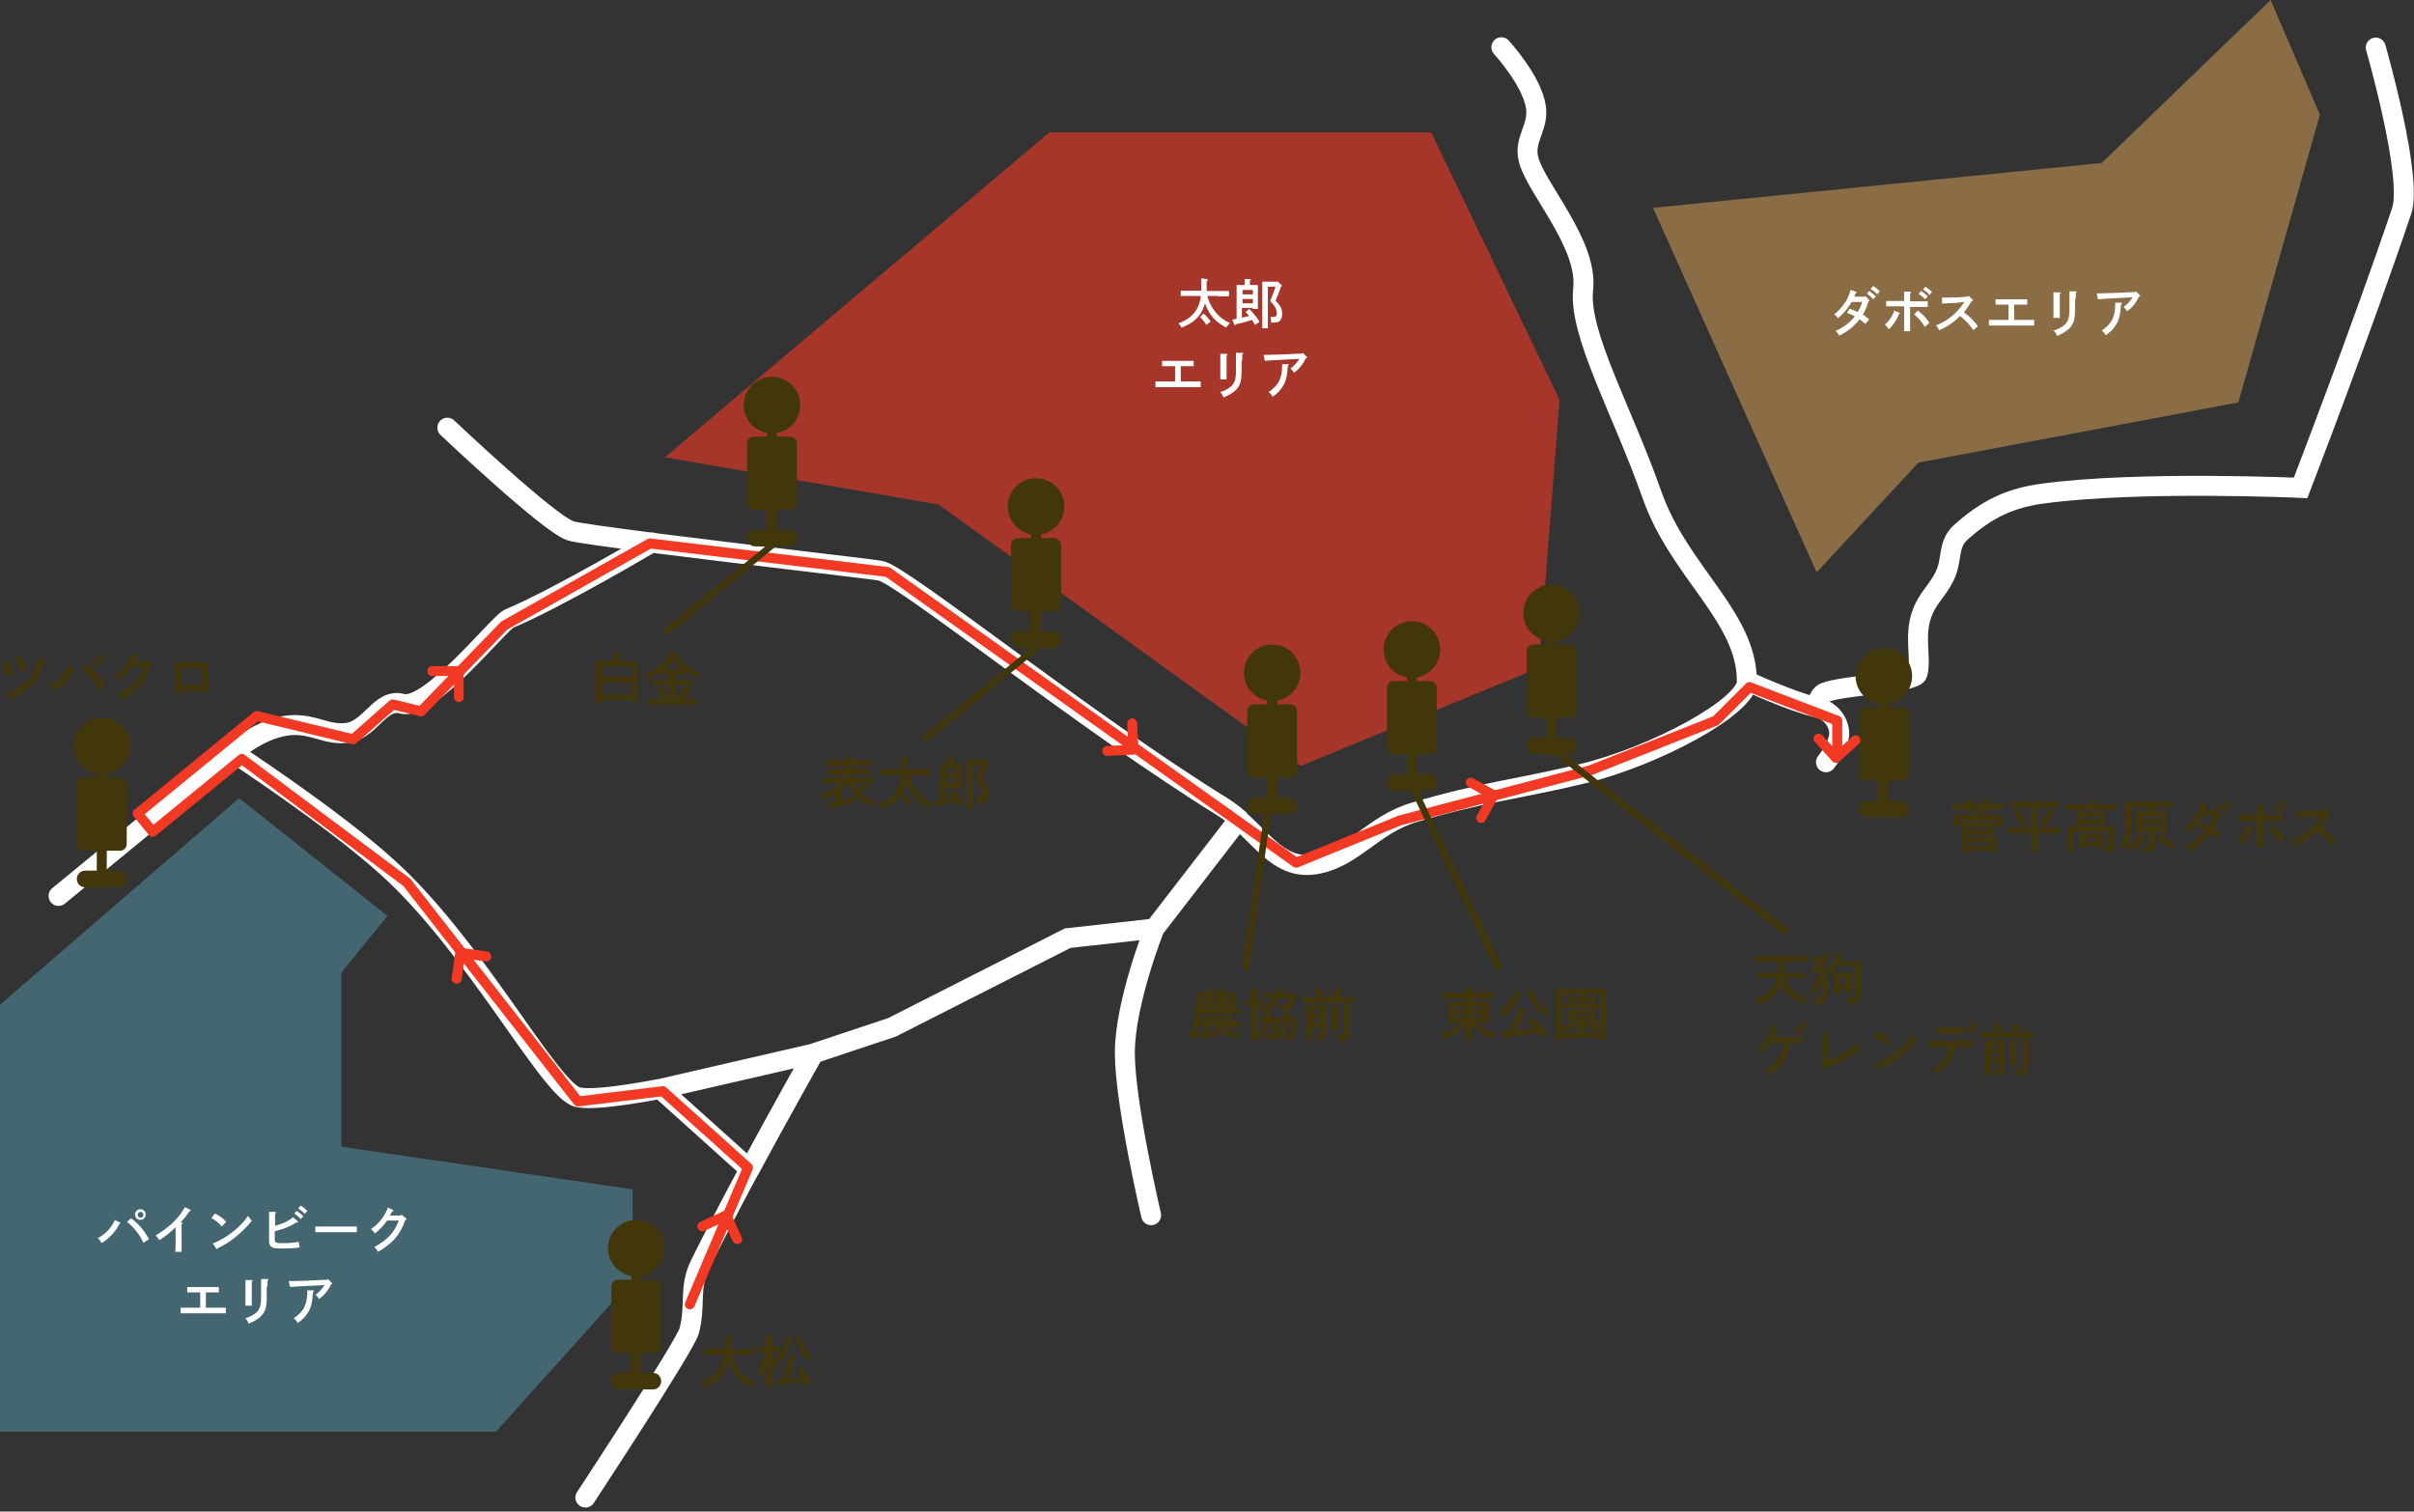 <?xml version="1.0" encoding="UTF-8"?>
<svg id="_レイヤー_1" data-name="レイヤー_1" xmlns="http://www.w3.org/2000/svg" version="1.1" viewBox="0 0 725.8 454.5">
  <rect x="0" y="0" width="725.8" height="454.5" fill="#333333" stroke="none"/>
  <!-- Generator: Adobe Illustrator 29.1.0, SVG Export Plug-In . SVG Version: 2.1.0 Build 142)  -->
  <defs>
    <style>
      .st0 {
        stroke: #f13924;
        stroke-linejoin: round;
        stroke-width: 3px;
      }

      .st0, .st1, .st2 {
        fill: none;
        stroke-linecap: round;
      }

      .st3, .st4, .st5 {
        isolation: isolate;
        opacity: .6;
      }

      .st3, .st6 {
        fill: #f13924;
      }

      .st7 {
        fill: #fff;
      }

      .st8 {
        fill: #42360b;
      }

      .st1 {
        stroke: #fff;
        stroke-width: 6px;
      }

      .st4 {
        fill: #50899a;
      }

      .st2 {
        stroke: #42360b;
        stroke-width: 2px;
      }

      .st5 {
        fill: #c59352;
      }
    </style>
  </defs>
  <g id="img_map_pickup">
    <g id="_グループ_682" data-name="グループ_682">
      <path id="_パス_141" data-name="パス_141" class="st1" d="M451.4,14.2s9.2,10,10.4,18c.9,6.2-3.8,9.8-2.2,15.8,2.2,8.6,17.9,25.4,16.4,38.9-1.5,13.4,11.5,35.8,20.8,62.2,8.2,23,28.4,36.4,28.4,55.6M525.3,204.8c0,7.7-27.8,22.6-49.3,27.8-18.5,4.5-30.6,5.6-50.9,11.7-12.3,3.7-18,13.4-29.1,15.5-10.7,2-15.7-6.6-23.6-13.4M525.3,204.8s12.4,5.8,20.8,7.9M134.5,128.6s30.4,28.8,37,31c1.7.6,11.7,1.9,24.6,3.6M546.1,212.7c3.3.6,5.9,3,6.7,6.3,1,3.3-2.1,7.9-3.5,9.8,0,.1-.3.4-.3.4M546.1,212.7s.5-2.9,1.8-4c3-2.6,27.7-3.1,28.6-6.1,1.3-4.3-1.1-11.3,1.3-17.9,1.7-4.9,4.6-6.8,6.9-11.5,2.4-4.9.8-9.5,4.8-13.1,7.4-6.6,14.2-10.3,24.8-11.7,28.9-3.9,77.4-1.7,77.4-1.7,0,0,18.7-48.5,30.4-83.3,3.4-10.2-7.8-49.1-7.8-49.1M372.5,246.3c-1.5-1.3-3.1-2.5-4.8-3.6-41.6-25.7-96.7-70.1-103-71.1-5.2-.8-42.7-5.1-68.6-8.4M372.5,246.3l-25.4,32.9M347.1,279.2s-8.9,22.3-8.9,37.4,7.9,48.8,7.9,48.8M347.1,279.2l-26.1,2.9-52.8,26.8-23.7,7.9M244.6,316.8l-46,10.6M244.6,316.8s-9.6,17-19.2,34.8M176,450.3s30-45.6,31.2-50.1c2.1-7.7-.2-12.9,3.3-20,3.8-7.7,9.3-18.3,14.9-28.7M198.5,327.4s-20.9,4.2-25.4,2.3c-8.7-3.6-30.8-45.7-56.7-69-16.7-15.1-46.3-34.4-46.3-34.4M198.5,327.4l26.9,24.2M70.1,226.3s10-9.3,20.3-8.2c5.4.5,8.3,2.8,13.7,2.3,7.4-.8,10.1-10.6,16.8-8.8,8.2,2.3,29-24.2,32.2-25.6,14.4-6,42.9-22.9,42.9-22.9M70.1,226.3l-52.5,43.1"/>
      <path id="_パス_142" data-name="パス_142" class="st5" d="M546.2,172.1l-49.2-109.6,134.9-13.5L682.7,0l14.8,34.5-24.5,86.5-96.2,18.1-30.6,33Z"/>
      <path id="_パス_143" data-name="パス_143" class="st3" d="M462.6,200.9l6.3-80.7-38.6-80.4h-114.8l-115.6,97.7,82.3,14.2,108.9,78.6,71.6-29.5Z"/>
      <path id="_パス_144" data-name="パス_144" class="st4" d="M190.1,357.6l-87.5-12.8v-52.3l13.9-17.1-44.6-35.4L0,302.1v128.4h149.1l41.1-45.7v-27.3Z"/>
      <path id="_パス_526" data-name="パス_526" class="st7" d="M42.2,363.6c-.9,0-1.6.7-1.6,1.6h0c0,.9.7,1.6,1.6,1.6.9,0,1.6-.7,1.6-1.6,0-.9-.7-1.6-1.6-1.6,0,0,0,0,0,0ZM42.2,364.4c.5,0,.9.4.9.9,0,0,0,0,0,0,0,.5-.4.9-.9.8-.5,0-.8-.4-.8-.8,0-.5.4-.9.8-.9ZM34.5,366.9c-1,2.3-2.8,4.2-5.1,5.4.5.4.9.9,1.1,1.5,1.1-.6,2-1.4,2.9-2.3,1-1,1.9-2.2,2.5-3.5.2,0,.3-.1.3-.2,0,0,0-.1-.1-.2l-1.7-.8ZM38.2,367.4c1.1.9,2.1,1.9,3,3.1.8,1,1.4,2,1.9,3.2l1.7-1.1c-1.3-2.5-3.1-4.6-5.4-6.3l-1.2,1.1ZM54.2,367.7c1-1.1,1.9-2.2,2.8-3.5.2,0,.3-.1.3-.3,0,0,0-.2-.2-.2l-1.5-.7c-1.9,3.3-4.4,5.8-8.8,8.5.4.4.8.9,1.1,1.4,1.8-1.1,3.4-2.4,4.9-3.9,0,.9,0,1.5,0,1.9v2.7c0,.9,0,1.9-.1,2.8h1.9c0-.8,0-1.5,0-2.8v-3.2c0-.6,0-1.4,0-2.3.3-.1.3-.2.3-.3s0-.2-.2-.2h-.4ZM63.5,366.2c1.2.7,2.3,1.5,3.2,2.6l1.3-1.4c-.9-1.1-2.1-1.9-3.4-2.5l-1,1.3ZM65,375.4c0,0,.2.2.3.2.1,0,.2-.1.2-.3,1.8-.8,3.5-1.9,5-3.1,1.9-1.5,3.7-3.2,5.2-5.1-.4-.5-.8-1-1.1-1.5-1.4,2-3.1,3.7-5,5.1-1.7,1.3-3.6,2.4-5.6,3.2l1,1.5ZM89.7,363.4c.7.5,1.4,1,1.9,1.6l.8-.9c-.6-.6-1.3-1.2-2-1.6l-.7.8ZM88.5,364.9c.7.5,1.4,1,1.9,1.7l.8-.9c-.6-.6-1.3-1.1-2-1.6l-.7.8ZM82.7,370.2c.6-.1,2-.6,2.7-.8,1.3-.5,2.5-1,3.6-1.8h.3c.2,0,.3,0,.3-.2,0,0,0-.2-.1-.2l-1.4-1.2c-.8.7-1.7,1.2-2.6,1.6-.9.4-1.8.7-2.8,1v-1.9c0-.8,0-1.3,0-1.8.2-.1.3-.2.3-.3s0-.1-.3-.2h-1.8c0,.3,0,1,0,2.3v6c0,2.2.6,2.7,3.4,2.7,1.9,0,3.9,0,5.8-.3l-.3-1.7c-1.6.3-3.2.4-4.8.4-2.1,0-2.4-.1-2.4-1.3v-2.3ZM107.3,368.8c-.7,0-2,0-2.9,0h-6.7c-.8,0-2.2,0-2.9,0v1.7c.7,0,2.1,0,2.9,0h6.7c.8,0,2.1,0,2.9,0v-1.7ZM116.6,363.1c-.3,1-.8,1.9-1.4,2.8-1,1.5-2.2,2.7-3.7,3.7.5.3.9.8,1.2,1.3,1.4-1.1,2.7-2.4,3.7-3.9h3.5c-1.4,3.7-3.4,5.8-7.4,8,.5.4.9.8,1.1,1.4,1.4-.7,2.7-1.7,3.9-2.7,2-1.8,3.5-4.2,4.3-6.8.3-.1.4-.2.4-.3s0-.1-.2-.3l-1.3-1.1-.3.3h-3.2c.3-.6.5-1,.7-1.2.3-.1.4-.2.4-.3s0-.1-.2-.2l-1.5-.7ZM60.2,393.2h-3.4c-.8,0-1.9,0-2.5,0v1.7c.7,0,1.7,0,2.5,0h8.5c.7,0,1.9,0,2.6,0v-1.7c-.7,0-1.8,0-2.6,0h-3.4v-4.6h2c.5,0,1.4,0,1.9,0v-1.6c-.5,0-1.3,0-1.9,0h-5.7c-.6,0-1.4,0-1.9,0v1.6c.5,0,1.4,0,1.9,0h2v4.6ZM80.4,386.9c0-1,0-1.3,0-1.8.2-.1.3-.2.3-.3,0-.1,0-.2-.3-.2h-1.9c0,.3,0,1.1,0,2.3v3.1c0,2.6-.4,3.8-1.6,4.8-.9.7-2,1.3-3.2,1.6.5.4.9.9,1,1.6,1.2-.4,2.4-1.1,3.4-1.9,1.6-1.4,2.1-2.8,2.1-6.2v-3ZM73.8,384.8c0,.4,0,1.1,0,2.4v3.1c0,1.1,0,1.8,0,2.3h1.9c0-.5,0-1.2,0-2.3v-3.1c0-.8,0-1.3,0-1.8.2-.2.3-.2.3-.3s-.1-.1-.3-.2h-1.9ZM87,387c1.6-.1,2.3-.2,4.8-.3l5.8-.3c-.7,1.1-1.6,2.1-2.7,2.9.4.4.8.8,1,1.3.7-.5,1.3-1,1.8-1.6.7-.8,1.4-1.8,1.8-2.8.3,0,.4-.1.4-.2s0-.1-.1-.2l-1.2-1.2-.2.2-6.5.3c-1.4,0-3.2.1-3.7.1h-1.4l.4,1.8ZM92.4,387.8c0,.2,0,.2,0,.3,0,4.1-1,6.2-4.1,8.3.5.3.9.8,1.2,1.4.1-.1.4-.3.7-.5.8-.6,1.5-1.3,2.1-2.2,1.2-1.7,1.6-3.2,1.8-6.6.2-.1.3-.2.3-.3s-.1-.2-.3-.2h-1.8Z"/>
      <path id="_パス_531" data-name="パス_531" class="st8" d="M370.9,309.6c.2,0,.3,0,.3-.2s0-.1-.1-.2l-.7-.5h.4c.6,0,1.5,0,2,0v-1.4c-.5,0-1.4,0-2,0h-10.1c0-.4,0-.9,0-1.3v-1.1h9c1,0,2.5,0,3.4,0v-1.5c-.9,0-2.3,0-3.4,0h-8.8c-.7,0-1.3,0-1.9,0,0,.3,0,1,0,1.5v.8c0,3-.4,4.1-1.9,5.5.5.3.8.7,1.1,1.2,1.1-1,1.9-2.4,2.1-4h1.6v2.1c-.7,0-1.5,0-2.2.1l.4,1.6c0,.1.1.2.2.2,0,0,.2-.1.3-.3,3.1-.3,3.4-.4,5.9-.7v-1.4c-1.1.1-2.1.2-3.2.3v-1.9h1.6c.7.9,1.5,1.6,2.4,2.1,1.5.9,3.2,1.5,5,1.8.2-.5.5-1,.8-1.4-1.3-.2-2.6-.5-3.9-1,.4-.2.7-.5,1.1-.7h.2ZM369.5,308.8c-.3.4-.7.7-1.1,1-.5-.3-1-.6-1.4-1h2.5ZM367.9,298.3v-.7c.2-.2.3-.2.3-.3s-.1-.2-.3-.2h-1.5c0,.1,0,.5,0,1v.3h-1.8v-.8c.2-.2.3-.2.3-.3s-.1-.2-.3-.2h-1.5c0,.1,0,.5,0,1v.3h-1.5c-.8,0-1.3,0-1.9,0,0,.3,0,1,0,1.5v1.8c0,.8,0,1.4,0,1.8h1.6v-.3h8.5v.3h1.6c0-.4,0-1,0-1.8v-1.8c0-.5,0-1.2,0-1.5-.6,0-1.1,0-1.9,0h-1.6ZM363.1,300.1h-1.8v-.6h1.8v.6ZM364.7,300.1v-.6h1.8v.6h-1.8ZM367.9,300.1v-.6h1.9v.6h-1.9ZM363.1,301.3v.6h-1.8v-.6h1.8ZM364.7,301.3h1.8v.6h-1.8v-.6ZM367.9,301.3h1.9v.6h-1.9v-.6ZM370.6,305.6c-.5,0-1.2,0-1.7,0h-5.6c-.5,0-1.2,0-1.7,0v1.4c.5,0,1.2,0,1.7,0h5.6c.5,0,1.2,0,1.7,0v-1.4ZM382.8,307.4c-.3,3.1-.5,3.8-1.4,3.8s-.4,0-.7,0c.2.5.2,1,.3,1.5,1.7,0,2.1-.2,2.6-1.2.3-.7.5-1.7.7-4.3.3,0,.4-.2.4-.3,0-.1,0-.2-.2-.3l-1-.8-.3.3h-1.3c0-.4,0-.7,0-1.2.3,0,.3-.2.3-.3s-.1-.2-.3-.2l-1.5-.3c0,.7,0,1.3-.1,1.9h-1c-.3,0-.8,0-1,0v1.4c.3,0,.8,0,1,0h.8c-.2,1.6-1.1,3-2.3,4,.3.4.6.9.8,1.3,1-.7,1.8-1.7,2.3-2.8.4-.8.6-1.6.7-2.5h.9ZM389.1,306h-1.4c0-.4,0-.8,0-1.4.3,0,.3-.2.3-.3s-.1-.2-.3-.2l-1.5-.2c0,.7,0,1.4-.1,2.1h-.4c-.3,0-.8,0-1,0v1.4c.2,0,.8,0,1,0h.2c0,.5-.2,1-.4,1.4-.4,1.1-1.1,2-2,2.7.4.4.7.8.9,1.3,1-.7,1.7-1.7,2.2-2.8.4-.8.6-1.7.7-2.6h1.1c0,.9,0,1.8-.2,2.7-.1.8-.4,1.1-1,1.1s-.2,0-.9,0c.2.5.3,1,.3,1.5,1.3,0,1.6,0,2.1-.4.5-.3.8-.9.9-2.1.1-1,.2-2,.2-3,.3,0,.4-.2.4-.3,0,0,0-.2-.1-.2l-1-.9-.3.3ZM388.3,298.6h-3.3c0-.3.1-.6.2-.9.3-.1.4-.2.4-.3s0-.2-.3-.2l-1.6-.4c0,.6-.1,1.2-.3,1.8h-1.5c-.7,0-1.5,0-2,0v1.5c.5,0,1.5,0,2,0h1c-.2.4-.4.8-.7,1.1-.9,1-2.2,1.7-3.5,1.9.3.4.5.9.7,1.4,1.5-.3,2.8-1,3.9-2.1.6-.6,1.1-1.4,1.4-2.2h2.9c0,.4-.2.8-.3,1.1-.3.6-.5.8-1.3.8-.4,0-.7,0-1.1,0,.2.5.3,1.1.3,1.6.2,0,.4,0,.5,0,1.7,0,2.3-.2,2.8-.9.5-.9.8-1.9.9-2.9.3,0,.5-.2.5-.3,0,0,0-.2-.2-.2l-1-.9-.2.3ZM377.8,302.4h.7c.3,0,.8,0,1,0v-1.5c-.3,0-.7,0-1,0h-.7c0-2.7,0-2.8,0-3.3.2-.1.3-.2.3-.3s-.1-.2-.3-.2h-1.8c0,.3,0,1.6.1,3.8h-.6c-.3,0-.8,0-1,0v1.5c.3,0,.7,0,1,0h.6v5.3c0,2.2,0,3.9,0,5h1.8c0-1.1,0-2.7,0-5v-5.3ZM395,299.8c-1,0-2.5,0-3.4,0v1.7c.9,0,2.4,0,3.4,0h8.9c1,0,2.5,0,3.4,0v-1.7c-.9,0-2.3,0-3.4,0h-1.7c.4-.6.7-1.1,1-1.7.4,0,.5-.1.5-.2s0-.1-.2-.2l-1.7-.7c-.3,1-.8,2-1.3,2.9h-3.3l.9-.5c-.4-.9-1-1.7-1.7-2.4l-1.3.8c.5.7.9,1.4,1.3,2.1h-1.5ZM397.1,308.8v1.4c0,.6,0,.7-.6.7s-.3,0-.9,0c.2.6.3,1.2.3,1.8,2.3,0,2.8-.4,2.8-1.8s0-.6,0-.8c0-.7,0-1.4,0-1.8v-2.7c0-2.3,0-2.7,0-3.3-.4,0-1.2,0-1.9,0h-2.1c-.7,0-1.5,0-2,0,0,.5,0,1.1,0,3.3v3.9c0,1.1,0,2.7,0,3.3h1.7c0-.7,0-2.7,0-3.9h2.7ZM394.5,306.2h2.7v1.2h-2.7v-1.2ZM397.1,304.7h-2.7v-1h2.7v1ZM405.9,309.8c0-1.2,0-1.6,0-2.2v-1.8c0-2.1,0-2.8,0-3.4.2-.1.3-.2.3-.3s0-.2-.3-.2h-1.9c0,.3.1,2.1.1,3.9v4.5c0,.6,0,.7-.7.7s-.7,0-1.3,0c.2.6.3,1.2.3,1.8.8,0,1.6,0,2.3-.2.7-.3,1-.7,1-1.8,0-.1,0-.7,0-.9ZM400.4,302.4c0,.5,0,1.2,0,2.6v2.3c0,1.1,0,1.9,0,2.5h1.7c0-.5,0-1.4,0-2.5v-2.3c0-.7,0-1.1,0-1.9.2-.2.3-.2.3-.3s-.1-.2-.3-.2h-1.8Z"/>
      <path id="_パス_532" data-name="パス_532" class="st8" d="M442.5,312.7c0-1,0-2.5,0-4.4.9.9,1.8,1.6,2.9,2.3,1,.7,2.2,1.2,3.3,1.7.3-.5.6-1,1-1.4-2.3-.7-4.5-1.9-6.3-3.5h2.3v.5h1.7c0-.4,0-1,0-1.8v-3.4c0-.5,0-1.2,0-1.5-.6,0-1.1,0-1.9,0h-3.1c0-.4,0-.7,0-1.1h3.6c1,0,2.5,0,3.4,0v-1.7c-.9,0-2.3,0-3.4,0h-3.6c0-.5,0-.6,0-.9.3-.1.4-.2.4-.3s-.1-.2-.3-.2h-1.9c0,.1,0,.7,0,1.5h-3.6c-1,0-2.5,0-3.4,0v1.7c.9,0,2.4,0,3.4,0h3.6v1.1h-3.1c-.7,0-1.3,0-1.9,0,0,.3,0,1,0,1.5v3.4c0,.8,0,1.4,0,1.8h1.7v-.6h2.2c-.6.7-1.3,1.2-2.1,1.7-1.3.8-2.7,1.4-4.1,1.9.4.4.7,1,.9,1.5,1.3-.5,2.5-1.1,3.7-1.9,1-.6,1.9-1.3,2.7-2.2,0,1.9,0,3.4,0,4.4h1.9ZM440.7,305.9h-3.2v-1h3.2v1ZM442.4,305.9v-1h3.3v1h-3.3ZM442.4,302.5h3.3v1h-3.3v-1ZM440.7,302.5v1h-3.2v-1h3.2ZM465.3,311c-1.2-1.9-2.7-3.5-4.5-4.9l-1.2,1c.8.6,1.5,1.3,2.1,2.1-2.4.3-2.8.4-5.1.6-.3,0-.6,0-.9,0,1-1.8,2-3.7,2.8-5.6.3,0,.5-.2.5-.3,0-.1,0-.2-.2-.3l-1.8-.8c-.4,1.1-.8,2.2-1.3,3.2-.6,1.4-1.2,2.7-2,4-.8,0-1.5,0-2.3.1l.7,1.8c0,.2.2.3.3.3s.2,0,.3-.3c.7,0,1.4-.2,2.3-.3,1.8-.2,2.2-.3,3.1-.4,2.9-.4,3.5-.5,4.7-.7.4.5.7,1,1,1.5l1.5-1.1ZM455.7,297.8c-1.1,2.6-2.8,4.9-5.1,6.7.5.4.8.9,1.1,1.5,2.3-1.8,4.1-4.2,5.3-6.9.5-.1.5-.1.5-.3s-.1-.2-.3-.3l-1.6-.7ZM459,297.9c.5,1.6,1.3,3.1,2.3,4.4,1,1.3,2.2,2.5,3.6,3.4.3-.6.8-1.1,1.3-1.5-1.3-.7-2.5-1.6-3.4-2.8-1-1.2-1.8-2.5-2.4-4l-1.5.5ZM476.3,310.2c0-.8,0-1.5,0-2.3.4.3.8.6,1.3.9.9.6,1.9,1,3,1.3.1-.5.4-1,.7-1.4-.7-.2-1.3-.4-1.8-.5.5-.3.5-.4.8-.6.3,0,.5,0,.5-.2,0,0,0-.1-.2-.2l-1-.7c0-.3,0-.6,0-.9v-.4c0-.5,0-1.2,0-1.5-.6,0-1.1,0-1.9,0h-4.5c-.8,0-1.3,0-1.9,0,0,.3,0,1,0,1.5v.4c0,.7,0,1.1,0,1.4h1.6v-.5h1.4c-1.4,1.1-2.9,1.8-4.6,2.3.3.4.6.9.7,1.4,1.5-.5,2.9-1.3,4.1-2.3,0,.8,0,1.6,0,2.3h1.6ZM479.1,306.8c-.3.3-.6.6-1,.9-.6-.3-1.1-.7-1.6-1.1h1.5v.2h1.1ZM478,305.5h-5v-.7h5v.7ZM474.7,301.8h-2.4c-.6,0-1.5,0-2,0v1.3c.5,0,1.5,0,2,0h6.6c.6,0,1.5,0,2,0v-1.3c-.5,0-1.4,0-2,0h-2.6v-.6h1.8c.6,0,1.5,0,2,0v-1.3c-.5,0-1.4,0-2,0h-1.8v-.3c.2-.1.3-.2.3-.3s-.1-.2-.3-.2h-1.6c0,.1,0,.4,0,.8h-1.7c-.5,0-1.4,0-1.9,0v1.3c.5,0,1.5,0,1.9,0h1.8v.6ZM469.6,312h11.7v.7h1.6c0-.9,0-1.4,0-4v-7.5c0-2.9,0-3.2,0-3.8-.9,0-2.2,0-3.4,0h-8.3c-1.2,0-2.5,0-3.4,0,0,.6,0,.7,0,3.8v7.5c0,2.6,0,3.2,0,4h1.6v-.7ZM481.4,310.5h-11.7v-11.6h11.7v11.6Z"/>
      <path id="_パス_533" data-name="パス_533" class="st8" d="M540.1,294.2c.6,0,1.8,0,2.4,0v-1.7c-.6,0-1.7,0-2.4,0h-3.9c0-.7,0-1.4,0-2.2v-1.1h3.4c1,0,2.5,0,3.4,0v-1.7c-.9,0-2.3,0-3.4,0h-8.4c-1,0-2.5,0-3.4,0v1.7c.9,0,2.4,0,3.4,0h3.3v1.2c0,.7,0,1.4,0,2h-3.6c-.7,0-1.7,0-2.4,0v1.7c.7,0,1.7,0,2.4,0h3.3c-.2,1.2-.7,2.3-1.5,3.3-1.2,1.5-2.6,2.2-5.2,2.9.3.5.5,1,.7,1.6,2.3-.5,4.4-1.8,6-3.6.6-.8,1-1.6,1.3-2.5.4,1,1,1.9,1.7,2.7,1.4,1.5,3.2,2.7,5.2,3.4.3-.5.6-1.1,1-1.5-1.8-.6-3.5-1.6-4.8-3-1-.9-1.7-2.1-2.1-3.3h3.6ZM553.2,297.5h1.8v.8h1.6c0-.4,0-1,0-1.8v-2.6c0-.5,0-1.2,0-1.5-.4,0-.7,0-1.2,0h-2.6c-.5,0-.9,0-1.2,0,0,.3,0,1,0,1.5v3.2c0,.8,0,1.4,0,1.8h1.6v-1.4ZM555,296.1h-1.8v-2.1h1.8v2.1ZM548.5,286.4c-.3.8-.8,1.5-1.3,2.2-.5-.5-1.1-1.1-1.6-1.5l-.9,1.1c.6.5,1.1,1.1,1.6,1.7-.6.7-1.2,1.3-1.8,1.9.4.3.8.8,1,1.2.6-.5,1.2-1.1,1.7-1.7.1.3.3.6.4.9-.7,1.9-1.8,3.6-3.2,5,.3.5.5,1,.7,1.6,1.3-1.2,2.3-2.6,3-4.1,0,.3,0,.7,0,1.1,0,1.1,0,2.3-.3,3.4-.2.9-.5,1-1.4,1s-.5,0-1.1,0c.2.6.3,1.2.3,1.8.2,0,.4,0,.4,0,1.6,0,2.5-.4,2.9-1.3.6-1.4.8-2.9.7-4.4.1-2.1-.3-4.1-1.2-6,0-.1-.2-.3-.2-.4.5-.7,1-1.5,1.5-2.3.1,0,.2,0,.3,0,0,0,0-.1,0-.2,0,0,0-.1-.2-.2l-1.4-.8ZM559.1,288.8l-.2.2h-5.9c0-.2.2-.4.3-.7,0-.2.2-.4.3-.7.4-.2.5-.2.5-.3s0-.2-.3-.3l-1.7-.6c-.5,2.1-1.5,4-2.9,5.7.4.4.8.8,1,1.3.6-.6,1.1-1.3,1.5-2.1.2-.3.4-.6.5-.9h5.8c0,2.9,0,5.8-.3,8.6-.2.9-.4,1.1-1.2,1.1-.4,0-.8,0-1.2,0,.2.6.4,1.2.4,1.9.6,0,1.2,0,1.8-.2.8-.1,1.4-.6,1.6-1.4.4-1.2.5-2.7.6-10.3.3-.2.4-.2.4-.3,0,0,0-.2-.1-.2l-.9-1ZM540.7,307.9c.8.5,1.4,1.1,2,1.8l.8-.9c-.6-.7-1.4-1.2-2.1-1.7l-.7.9ZM539.4,309.5c.8.5,1.5,1.1,2.1,1.8l.9-.9c-.7-.7-1.4-1.2-2.2-1.7l-.7.9ZM533.4,311.7c.3-.6.6-1.3,1-2.4.3-.1.4-.2.4-.3s0-.2-.2-.2l-1.7-.7c-.7,2.9-2.3,5.5-4.6,7.5.5.3.9.7,1.2,1.2,1.1-1,2.1-2.1,2.9-3.3h4c-.2,1.5-.6,2.9-1.4,4.2-1,1.6-2.4,2.9-4.2,3.8.5.4.9.9,1.1,1.5.8-.4,1.6-.9,2.4-1.5,1.8-1.5,3.1-3.5,3.6-5.8.1-.4.2-1.1.4-2.1h1.9c.6,0,1.5,0,2,0v-1.8c-.5,0-1.3,0-2,0h-6.9ZM549,321c0,0,.2,0,.3.1.1,0,.2-.1.3-.3,1.9-.6,3.7-1.5,5.3-2.5,1.6-.9,3-1.9,4.4-3-.3-.6-.5-1.2-.7-1.8-2.6,2.3-5.6,4.1-8.9,5.3v-5.9c0-.8,0-1.1,0-1.9.2-.2.3-.2.3-.3s-.1-.2-.3-.2h-1.9c0,.4,0,1.1,0,2.4v4c0,1.1,0,2.1-.2,3.2l1.3,1.1ZM563.5,311.6c1.3.7,2.4,1.6,3.4,2.8l1.3-1.5c-1-1.1-2.2-2.1-3.6-2.7l-1.1,1.4ZM565.1,321.4c0,.1.2.2.3.2.1,0,.2-.1.3-.4,1.9-.9,3.7-2,5.3-3.2,2.1-1.6,3.9-3.4,5.5-5.4-.4-.5-.8-1-1.2-1.6-1.5,2.1-3.3,3.9-5.3,5.5-1.8,1.4-3.8,2.5-6,3.4l1.1,1.6ZM592.1,307.8c.8.5,1.4,1.1,2,1.8l.8-.9c-.6-.7-1.4-1.2-2.1-1.7l-.7.9ZM590.9,314.8c.6,0,1.8,0,2.4,0v-1.8c-.6,0-1.7,0-2.4,0h-8.8c-.8,0-1.7,0-2.4,0v1.8c.7,0,1.6,0,2.4,0h3.7c0,1-.3,1.9-.7,2.8-.8,1.5-1.8,2.5-4,3.7.5.4.9.9,1.1,1.5.5-.3,1.1-.6,1.6-1,1.2-.9,2.3-2.1,3-3.5.5-1.1.9-2.3,1-3.5h3.2ZM590.3,309c-.5,0-1.2,0-1.7,0h-4.7c-.5,0-1.2,0-1.7,0v1.8c.5,0,1.2,0,1.7,0h4.7c.5,0,1.2,0,1.7,0v-1.8ZM590.8,309.3c.8.5,1.5,1.1,2.1,1.8l.8-.9c-.6-.7-1.4-1.2-2.2-1.7l-.8.9ZM599,310.3c-1,0-2.5,0-3.4,0v1.7c.9,0,2.4,0,3.4,0h8.9c1,0,2.5,0,3.4,0v-1.7c-.9,0-2.3,0-3.4,0h-1.7c.4-.6.7-1.1,1-1.7.4,0,.5-.1.5-.2s0-.1-.2-.2l-1.7-.7c-.3,1-.8,2-1.3,2.9h-3.3l.9-.5c-.4-.9-1-1.7-1.7-2.4l-1.3.8c.5.7.9,1.4,1.3,2.1h-1.5ZM601.1,319.3v1.4c0,.6,0,.7-.6.7s-.3,0-.9,0c.2.6.3,1.2.3,1.8,2.3,0,2.8-.4,2.8-1.8s0-.6,0-.8c0-.7,0-1.4,0-1.8v-2.7c0-2.3,0-2.7,0-3.3-.4,0-1.2,0-1.9,0h-2.1c-.7,0-1.5,0-2,0,0,.5,0,1.1,0,3.3v3.9c0,1.1,0,2.7,0,3.3h1.7c0-.7,0-2.7,0-3.9h2.7ZM598.5,316.7h2.7v1.2h-2.7v-1.2ZM601.1,315.2h-2.7v-1h2.7v1ZM609.9,320.3c0-1.2,0-1.6,0-2.2v-1.8c0-2.1,0-2.8,0-3.4.2-.1.3-.2.3-.3s0-.2-.3-.2h-1.9c0,.3.1,2.1.1,3.9v4.5c0,.6,0,.7-.7.7s-.7,0-1.3,0c.2.6.3,1.2.3,1.8.8,0,1.6,0,2.3-.2.7-.3,1-.7,1-1.8,0-.1,0-.7,0-.9ZM604.4,312.9c0,.5,0,1.2,0,2.6v2.3c0,1.1,0,1.9,0,2.5h1.7c0-.5,0-1.4,0-2.5v-2.3c0-.7,0-1.1,0-1.9.2-.2.3-.2.3-.3s-.1-.2-.3-.2h-1.8Z"/>
      <path id="_パス_534" data-name="パス_534" class="st8" d="M598.3,255.7v.5h1.7c0-.4,0-1,0-1.9v-1c0-.5,0-1.2,0-1.5-.4,0-.7,0-1.2,0h-7.2v-.8h6.2v.4h1.6c0-.4,0-1,0-1.8v-.9c0-.5,0-1.2,0-1.5-.4,0-.7,0-1.2,0h-7.2c-.4,0-.7,0-1,0,0,.5,0,1.7,0,2.7v3.4c0,1.3,0,2.3,0,3h1.6v-.6h6.8ZM598.3,254.3h-6.8v-1.1h6.8v1.1ZM597.7,249.6h-6.2v-1h6.2v1ZM599.2,243.3c1,0,2.5,0,3.4,0v-1.6c-.9,0-2.3,0-3.4,0h-1c0-.3,0-.4,0-.7.2-.2.3-.2.3-.3s-.1-.2-.3-.2h-1.7c0,.3,0,.8,0,1.2h-3.6c0-.3,0-.4,0-.7.2-.2.3-.2.3-.3s-.1-.2-.3-.2h-1.7c0,.3,0,.8,0,1.2h-1.1c-1,0-2.5,0-3.4,0v1.6c.9,0,2.4,0,3.4,0h1.1c0,.4,0,.8,0,1.1h1.7c0-.4,0-.8,0-1.1h3.6c0,.4,0,.8,0,1.1h1.7c0-.3,0-.7,0-1.1h1ZM593.9,245.1h-3.8c-.9,0-1.9,0-2.6,0,0,.6,0,.9,0,1.3v.6c0,.4,0,.9,0,1.5h1.7v-1.8h11.1v1.8h1.7c0-.6,0-1.1,0-1.5v-.6c0-.4,0-.7,0-1.3-.7,0-1.8,0-2.7,0h-3.7v-1c.2-.2.3-.2.3-.3s-.1-.2-.3-.2h-1.7c0,.1,0,.5,0,1v.5ZM612.6,250.5h3.6c1,0,2.5,0,3.4,0v-1.7c-.9,0-2.3,0-3.4,0h-3.6v-6h3c1,0,2.5,0,3.4,0v-1.7c-.9,0-2.3,0-3.4,0h-7.6c-1,0-2.5,0-3.4,0v1.7c.9,0,2.5,0,3.4,0h2.9v6h-3.6c-1,0-2.5,0-3.4,0v1.7c.9,0,2.4,0,3.4,0h3.6v2.8c0,1.4,0,2.3,0,3h1.8c0-.6,0-1.7,0-3v-2.8ZM614.8,248.6c.9-1.3,1.8-2.7,2.5-4.1.3,0,.5,0,.5-.2,0,0,0-.2-.2-.2l-1.6-.8c-.6,1.6-1.5,3.1-2.5,4.5l1.3.8ZM605.5,244.2c1,1.3,1.8,2.7,2.4,4.2l1.6-.8c-.8-1.5-1.7-2.9-2.7-4.2l-1.3.8ZM626.8,254.3h3.8v.5h1.5c0-.3,0-1,0-1.5v-1.2c0-.5,0-1.1,0-1.4-.4,0-.7,0-1.2,0h-4.4c-.5,0-.8,0-1.2,0,0,.3,0,1,0,1.4v1.1c0,.8,0,1.4,0,1.8h1.5v-.8ZM630.6,253.1h-3.8v-1.1h3.8v1.1ZM626.1,247.8h5.3v.3h1.6c0-.4,0-1,0-1.8v-.7c0-.5,0-1,0-1.5-.6,0-1.1,0-1.9,0h-4.8c-.7,0-1.3,0-1.9,0,0,.3,0,1,0,1.5v.8c0,.8,0,1.4,0,1.8h1.6v-.4ZM631.4,246.5h-5.3v-1h5.3v1ZM627.9,241.9h-3.2c-1,0-2.5,0-3.4,0v1.6c.9,0,2.4,0,3.4,0h8.1c1,0,2.5,0,3.4,0v-1.6c-.9,0-2.3,0-3.4,0h-3.2v-.8c.2-.1.3-.2.3-.3s-.1-.2-.3-.2h-1.7c0,.1,0,.5,0,1v.3ZM621.9,254.5c0,.9,0,1.4,0,1.8h1.7v-6.3h10.3v3.9c0,.6,0,.7-.6.7s-.3,0-.9,0c.2.5.3,1.1.3,1.6.7,0,1.4,0,2.1-.2.6-.2.8-.6.8-1.3s0-.4,0-.7c0-.8,0-1.3,0-1.7v-2.4c0-.5,0-1.1,0-1.4-.6,0-1.3,0-2.2,0h-9.4c-1.1,0-1.5,0-2.1,0,0,.3,0,1,0,1.5v4.4ZM649.8,250.1v.5h1.7c0-.4,0-1,0-1.8v-3.3c0-.5,0-1.2,0-1.5-.4,0-.7,0-1.2,0h-3c.2-.4.3-.8.5-1.3h2.1c1,0,2.5,0,3.4,0v-1.6c-.9,0-2.3,0-3.4,0h-8.8c-.7,0-1.3,0-1.9,0,0,.3,0,1,0,1.5v4.4c0,1.4-.1,2.8-.4,4.1-.3,1-.7,2-1.3,2.9.5.3.8.7,1.2,1.2.9-1.1,1.5-2.4,1.8-3.8.3-1.4.5-2.9.4-4.3v-4.5h5.2c-.1.4-.2.9-.4,1.3h-2.2c-.5,0-.8,0-1.2,0,0,.3,0,1,0,1.5v3.4c0,.8,0,1.4,0,1.8h1.7v-.6h2.2v3.7c0,.6,0,.7-.7.7s-.6,0-1.2,0c.2.6.3,1.2.3,1.8h.1c2.6,0,3.1-.3,3.1-1.5s0-.4,0-.7c0-.6,0-1.1,0-1.4v-2.6h2.1ZM649.8,248.6h-6v-.9h6v.9ZM649.8,246.4h-6v-.9h6v.9ZM643.6,251c-1,1.4-2.4,2.6-3.9,3.4.4.4.7.9.9,1.4,1.5-.9,2.9-2.1,4-3.5.3,0,.5,0,.5-.2s0-.2-.2-.3l-1.3-.8ZM648.6,252c1.2,1.3,2.6,2.4,4.2,3.3.3-.5.6-1,1-1.4-1.5-.8-2.9-1.8-4.1-2.9l-1.1,1ZM666.5,243.4l-.2.3h-3.2c0,0,0-.1,0-.3,0-.2.2-.5.3-.9.3-.1.4-.2.4-.3s0-.2-.2-.2l-1.7-.6c-.5,2.1-1.6,4.1-3,5.7-.6.7-1.3,1.4-2.1,2,.5.4.9.8,1.2,1.3,1.8-1.4,3.2-3.2,4.3-5.2h3.4c-.4,1.1-.9,2.2-1.5,3.2-.8-.4-1.7-.8-2.6-1.1l-.9,1.3c.9.3,1.7.7,2.5,1.1-1.6,2-3.7,3.6-6.1,4.7.4.4.8.9,1.1,1.5,2.5-1.2,4.8-3,6.5-5.2.6.5,1.2,1,1.8,1.5l1.3-1.4c-.6-.6-1.3-1.1-2.1-1.6.7-1.3,1.3-2.7,1.8-4.2.3-.1.4-.2.4-.3s0-.1-.2-.3l-1.1-1.1ZM668.2,241.2c.8.5,1.5,1.1,2.1,1.8l.8-.9c-.6-.7-1.4-1.2-2.2-1.7l-.8.9ZM666.8,242.7c.8.5,1.4,1.1,2,1.8l.8-.9c-.6-.7-1.4-1.2-2.1-1.7l-.7.9ZM684.8,241.3c.8.5,1.5,1.1,2.1,1.8l.8-.9c-.6-.7-1.4-1.2-2.2-1.7l-.7.9ZM681.9,249.3c1.4,1.1,2.5,2.5,3.4,4.1l1.5-1.3c-1-1.6-2.2-2.9-3.7-3.9l-1.2,1.1ZM675.6,248.2c-.6,1.7-1.6,3.2-3,4.3.5.4,1,.9,1.3,1.5,1.4-1.3,2.5-2.9,3.2-4.8.3-.1.3-.2.3-.3s0-.1-.2-.2l-1.6-.6ZM683.5,242.8c.8.5,1.5,1.1,2.1,1.8l.8-.9c-.6-.7-1.4-1.2-2.2-1.7l-.8.9ZM680.6,246.9h3.7c.6,0,1.5,0,2,0v-1.8c-.5,0-1.4,0-2,0h-3.7c0-2.2,0-2.3,0-2.5.2-.2.3-.2.3-.3s0-.2-.3-.2h-1.9c0,.2,0,1.3,0,3h-3.7c-.7,0-1.5,0-2,0v1.8c.5,0,1.5,0,2,0h3.7v4.4c0,1.6,0,2.7,0,3.5h1.9c0-.7,0-2,0-3.5v-4.4ZM690.8,245.8c.8,0,2.7-.2,3.5-.3.9,0,1.5,0,1.6-.1l2.1-.2c0,.1-.1.2-.2.4-.5.8-1.1,1.6-1.8,2.4-1.9,2.2-4.3,3.8-7,4.8.4.5.7,1,1,1.6,2.5-1,4.8-2.6,6.7-4.6.2.2.4.3,1.4,1.2,1,1,2,2.1,2.7,3.3l1.5-1.3c-.5-.7-1.1-1.4-1.7-2-.8-.8-1.7-1.6-2.6-2.2,0,0-.2-.1-.2-.2.9-1.1,1.7-2.3,2.4-3.6h.2c.1,0,.2-.1.2-.2s0-.1-.2-.3l-1.3-1.2-.3.3-3.1.2c-1.3,0-3.7.1-5.2.1l.2,1.9Z"/>
      <path id="_パス_528" data-name="パス_528" class="st8" d="M261.4,237h0c.2,0,.2,0,.2-.2,0,0,0-.2-.1-.2l-1.3-.9c-.4.3-.7.6-1.1.9-.4.3-.8.5-1.2.8-.5-.6-.9-1.3-1.2-2h2.7c1,0,2.5,0,3.4,0v-1.6c-.9,0-2.3,0-3.4,0h-3.4v-1h3.1c.6,0,1.8,0,2.4,0v-1.6c-.6,0-1.7,0-2.4,0h-3.1v-1h2.9c1,0,2.5,0,3.4,0v-1.6c-.9,0-2.3,0-3.4,0h-2.9v-.8c.2-.2.3-.2.3-.3s-.1-.2-.3-.2h-1.8c0,.4,0,.9,0,1.4h-2.5c-1,0-2.5,0-3.4,0v1.6c.9,0,2.4,0,3.4,0h2.5v1h-2.7c-.8,0-1.7,0-2.4,0v1.6c.7,0,1.6,0,2.4,0h2.7v1h-3.4c-1,0-2.5,0-3.4,0v1.6c.9,0,2.4,0,3.4,0h2.2c-.7.6-1.5,1.2-2.3,1.6-1.2.7-2.5,1.3-3.9,1.7.3.5.6,1,.8,1.5,1.2-.5,2.4-1.1,3.6-1.7v2.4c-.8.1-1.7.3-2.5.4l.6,1.6c0,.1.1.2.2.2,0,0,.2-.1.3-.3,2.1-.5,5.4-1.3,7.4-1.9l-.2-1.4c-1.4.4-2.7.7-4.1,1v-2.4c.2-.2.3-.2.3-.3s0-.2-.3-.2h-.4c.9-.7,1.8-1.5,2.5-2.3.6,1.6,1.5,3,2.7,4.2,1.2,1.3,2.7,2.3,4.4,3,.3-.5.6-1,1-1.5-1.6-.6-3.2-1.6-4.5-2.8.5-.3.8-.4,1.1-.7.9-.6,1-.7,1.2-.8h.2ZM276.5,233.1c1,0,2.5,0,3.4,0v-1.7c-.9,0-2.3,0-3.4,0h-3.7c0-.9,0-2,.1-3.2.3-.1.4-.2.4-.3s-.1-.2-.4-.3l-1.7-.2c0,2,0,3.1,0,3.9h-3.1c-1,0-2.5,0-3.4,0v1.7c.9,0,2.4,0,3.4,0h3c0,0,0,.1,0,.2-.2,2.1-1.1,4.2-2.5,5.7-1.3,1.3-2.8,2.2-4.5,2.8.4.4.7.9,1,1.4,1.2-.4,2.3-1,3.3-1.7,1.5-1.1,2.7-2.6,3.5-4.3.3-.6.5-1.2.6-1.9.4,1.3,1,2.5,1.9,3.6,1.3,1.8,3,3.2,5,4.2.3-.4.5-.8.9-1.1,0,0,.2-.2.3-.3-1.9-.8-3.6-2.1-4.9-3.8-1.1-1.4-1.9-3.1-2.4-4.8h3.5ZM270.7,239.6c.8.8,1.4,1.6,2,2.6l1.4-1.1c-.6-.9-1.4-1.8-2.2-2.5l-1.2,1ZM284.2,236.9h3.3v.3h1.7c0-.4,0-1,0-1.8v-4.4c0-.5,0-1.2,0-1.5-.4,0-.7,0-1.2,0h-1.3v-1.4c.2-.1.3-.2.3-.3s0-.2-.3-.2h-1.7c0,.1,0,.5,0,1v1h-1.3c-.5,0-.8,0-1.2,0,0,.5,0,1,0,1.5v9.4c-.4,0-.9.2-1.4.2l.6,1.6c0,.1.1.2.2.2,0,0,.2,0,.3-.3,1.5-.3,3.5-.9,5.1-1.3.3.5.6,1,1,1.6l1.5-1c-.9-1.5-2-2.9-3.3-4.1l-1.2,1c.5.5.8.9,1.2,1.3-.8.2-1.5.4-2.3.5v-3.3ZM287.6,235.3h-3.3v-1.4h3.3v1.4ZM287.6,232.4h-3.3v-1.4h3.3v1.4ZM295.7,228.2l-.2.3h-3.6c-.5,0-.8,0-1.2,0,0,.3,0,1,0,1.5v8.4c0,2.1,0,3.8,0,5h1.8c0-1.1,0-2.8,0-5v-8.3h2.5c-.3,1.1-.7,2-1.2,3.4-.1.3-.3.6-.5,1.1.5.4.9.9,1.3,1.4.5.8.8,1.7.9,2.6,0,.7-.3,1-1.2,1-.3,0-.6,0-.8,0,.2.6.2,1.2.2,1.8h.3c.5,0,.8,0,1,0,.6,0,1.2-.2,1.6-.6.5-.6.8-1.4.7-2.2,0-1.6-.5-2.7-2.1-4.3.7-1.5,1.2-3,1.7-4.5.2,0,.3-.1.3-.2,0-.1,0-.2-.2-.3l-1.1-1Z"/>
      <path id="_パス_529" data-name="パス_529" class="st8" d="M180.9,210.4h9.1v.7h1.7c0-.6,0-1.6,0-3v-6.6c0-1.4,0-2.2,0-2.7-.5,0-.9,0-1.4,0h-4.6c.3-.7.4-.9.7-2,.4-.1.4-.1.4-.2s0-.2-.2-.2l-1.8-.5c-.2,1-.4,2-.8,2.9h-3.5c-.6,0-1,0-1.4,0,0,.5,0,1.7,0,2.7v6.9c0,1.3,0,2.3,0,3h1.7v-1ZM180.9,203.5v-3.2h9.1v3.2h-9.1ZM180.9,205.1h9.1v3.7h-9.1v-3.7ZM206.3,202c1.1.7,2.2,1.3,3.3,1.9.3-.6.6-1.1,1-1.6-1.6-.6-3-1.4-4.4-2.4-1.1-.8-2-1.8-2.9-2.9.3-.1.4-.2.4-.3s0-.2-.3-.3l-1.5-.6c-.9,1.5-1.9,2.8-3.2,3.9-1.4,1.2-2.9,2.2-4.6,3,.3.5.6,1,.8,1.5,1.3-.6,2.5-1.3,3.6-2.2v.9c.4,0,.9,0,1.3,0h1.6v1.5h-2.4c-.9,0-2,0-2.7,0v1.7c.7,0,1.8,0,2.7,0h2.4v3.9h-2l1.3-.6c-.5-1.1-1.2-2.2-2-3l-1.3.8c.7.9,1.3,1.9,1.7,2.9h-.9c-1,0-2.5,0-3.4,0v1.7c.9,0,2.4,0,3.4,0h8.2c1,0,2.5,0,3.4,0v-1.7c-.8,0-2.3,0-3.4,0h-1.1c.7-.8,1.3-1.6,1.9-2.5.4,0,.5,0,.5-.3s0-.2-.2-.2l-1.5-.9c.7,0,1.7,0,2.3,0v-1.7c-.7,0-1.9,0-2.7,0h-2.5v-1.5h1.6c.5,0,1,0,1.4,0v-.9ZM205.4,201.3h-5.8.1c1.1-.9,2-2,2.8-3.1.8,1.1,1.7,2.1,2.8,3h.1ZM203.3,205.9h2.8c-.3.5-.5,1-.9,1.5-.4.6-.8,1.2-1.3,1.7l.8.6h-1.4v-3.9Z"/>
      <path id="_パス_525" data-name="パス_525" class="st8" d="M.3,199.8c.9,1.1,1.6,2.4,2.2,3.7l1.7-1c-.6-1.4-1.4-2.6-2.4-3.7l-1.5,1ZM4.5,198.1c.7,1.2,1.3,2.5,1.7,3.8l1.8-.7c-.4-1.4-1.1-2.7-1.9-3.9l-1.6.8ZM11.6,197.8c-.2,1-.5,2.1-.9,3-.8,2.2-2.3,4.1-4.2,5.4-1.4,1-2.9,1.8-4.5,2.4.4.5.7,1,1,1.6,1.2-.5,2.3-1,3.4-1.7,1.4-.9,2.7-1.9,3.8-3.2,1.3-1.5,2-3,3-6.2.3,0,.4-.2.4-.3s0-.2-.2-.2l-1.8-.8ZM28.5,197.4c.8.5,1.5,1.1,2.1,1.8l.8-.9c-.6-.7-1.4-1.2-2.2-1.7l-.7.9ZM24.6,200.9c1.2,1,2.2,2.1,3.1,3.3.8,1,1.5,2.2,2.1,3.4l1.8-1.2c-1.4-2.6-3.3-4.9-5.7-6.7l-1.3,1.2ZM20.6,200.3c-1.1,2.5-3,4.5-5.4,5.8.5.4.9,1,1.2,1.6,1.1-.7,2.1-1.5,3.1-2.4,1.1-1.1,2-2.3,2.7-3.7.2,0,.4-.1.4-.2,0,0,0-.2-.1-.2l-1.8-.9ZM27.1,199c.8.5,1.4,1.1,2,1.8l.9-.9c-.6-.7-1.4-1.2-2.1-1.7l-.7.9ZM39.9,196.3c-.4,1-.9,2-1.5,2.9-1,1.6-2.3,2.9-3.9,4,.5.4.9.8,1.2,1.3,1.5-1.2,2.8-2.5,3.9-4.1h3.7c-1.4,3.9-3.6,6.2-7.9,8.5.5.4.9.9,1.2,1.5,1.5-.8,2.9-1.8,4.1-2.9,2.1-2,3.7-4.5,4.6-7.2.3-.2.4-.2.4-.3s0-.2-.2-.3l-1.3-1.1-.3.3h-3.4c.3-.6.6-1,.7-1.3.3-.1.4-.2.4-.3s0-.1-.2-.2l-1.6-.7ZM54.3,207.6h6.3v.8h1.9c0-.6,0-1.6,0-3v-3.6c0-1,0-2.2,0-2.7-.5,0-.9,0-1.4,0h-7.1c-.6,0-1,0-1.4,0,0,.5,0,1.1,0,2.7v3.6c0,1.3,0,2.3,0,3h1.9v-.8ZM54.3,206v-5.1h6.3v5.1h-6.3Z"/>
      <path id="_パス_527" data-name="パス_527" class="st8" d="M223.3,407.4c1,0,2.5,0,3.4,0v-1.7c-.9,0-2.3,0-3.4,0h-3.6c0-1,.1-2.1.1-3.5.3-.1.4-.2.4-.3s-.2-.2-.4-.3l-1.8-.2c0,2.4,0,3.5,0,4.2h-3c-1,0-2.5,0-3.4,0v1.7c.9,0,2.4,0,3.4,0h2.8c-.2,2-1,4-2.4,5.5-1.3,1.3-2.8,2.3-4.5,2.8.4.4.7.9.9,1.5,1.2-.4,2.3-1,3.3-1.7,1.5-1.1,2.7-2.6,3.4-4.3.2-.5.4-1.1.6-1.7.4,1.2,1,2.4,1.7,3.4,1.3,1.8,3,3.2,5,4.2.3-.5.7-1,1.2-1.4-2.6-1.4-3.7-2.3-4.9-3.8-1-1.3-1.7-2.8-2.2-4.5h3.2ZM232.1,406.5h.7c.5,0,1,0,1.4,0v-1.6c-.4,0-1,0-1.4,0h-.7c0-2.3,0-2.4,0-2.9.2-.1.3-.2.3-.3s-.1-.2-.3-.2h-1.8c0,.3,0,1.5.1,3.3h-.9c-.4,0-1,0-1.3,0v1.6c.4,0,.9,0,1.3,0h.6c-.4,2.1-1.2,4.2-2.3,6,.4.5.7,1.1.9,1.8.7-1.1,1.3-2.2,1.6-3.5v1.5c0,2.2,0,3.9,0,5h1.8c0-1.1,0-2.7,0-5v-2.1c.5.4.9.9,1.2,1.4l1-1.5c-.7-.7-1.4-1.3-2.2-1.8v-1.8ZM243.9,416.3c-.7-2-1.7-3.8-3.1-5.3l-1.2.8c.6.8,1.2,1.6,1.6,2.5-1.4.2-2.8.3-4.2.4.4-1.3.7-2,.9-2.8.7-2.4.8-2.5,1.1-3.6.2,0,.3-.2.3-.3s-.1-.2-.2-.2l-1.8-.4c-.4,2.5-1.1,5-2,7.3-.6,0-1.2,0-1.8,0l.5,1.6c0,.1.1.2.2.2s.1,0,.3-.2c4.8-.5,6.2-.7,7.3-.9.2.5.4,1,.6,1.5l1.5-.8ZM236.5,402c-.2,1.2-.6,2.4-1.2,3.5-.5,1-1.1,2-1.9,2.8.5.3.9.7,1.2,1.2,1.6-1.9,2.7-4.1,3.3-6.5.3-.1.3-.2.3-.3s-.1-.2-.3-.3l-1.4-.5ZM239.1,402.1c.3,1.4.8,2.7,1.5,3.9.6,1.2,1.5,2.3,2.4,3.2.3-.5.8-.9,1.3-1.3-.9-.7-1.6-1.6-2.2-2.6-.7-1.1-1.2-2.3-1.5-3.5l-1.5.3Z"/>
      <path id="_パス_530" data-name="パス_530" class="st7" d="M366.3,89.1c1,0,2.3,0,3.2,0v-1.6c-.8,0-2.2,0-3.2,0h-3.5c0-.9,0-1.9,0-3,.3-.1.4-.2.4-.3s-.1-.2-.4-.3l-1.6-.2c0,1.9,0,3,0,3.7h-3c-.9,0-2.4,0-3.2,0v1.6c.9,0,2.3,0,3.2,0h2.8c0,0,0,.1,0,.2-.2,2-1,3.9-2.4,5.4-1.2,1.2-2.7,2.1-4.3,2.6.4.4.7.9.9,1.3,1.1-.4,2.2-.9,3.2-1.6,1.4-1,2.6-2.4,3.3-4,.2-.6.4-1.1.6-1.7.4,1.2,1,2.4,1.7,3.4,1.2,1.7,2.9,3,4.7,3.9.2-.4.5-.7.8-1.1,0,0,.2-.2.3-.3-1.8-.7-3.4-2-4.6-3.6-1-1.3-1.8-2.9-2.2-4.5h3.3ZM360.8,95.3c.7.7,1.4,1.5,1.9,2.4l1.3-1c-.6-.9-1.3-1.7-2.1-2.4l-1.1,1ZM373.5,92.6h3.1v.3h1.6c0-.4,0-.9,0-1.7v-4.1c0-.5,0-1.1,0-1.4-.3,0-.7,0-1.1,0h-1.3v-1.3c.2-.1.3-.2.3-.3s0-.1-.3-.2h-1.6c0,.1,0,.5,0,.9v.9h-1.2c-.5,0-.8,0-1.2,0,0,.5,0,.9,0,1.4v8.8c-.4,0-.9.1-1.3.2l.6,1.5c0,0,.1.2.2.2.1,0,.2,0,.3-.3,1.4-.3,3.3-.8,4.8-1.3.3.4.6.9.9,1.5l1.4-.9c-.8-1.4-1.9-2.7-3.1-3.9l-1.1.9c.4.5.8.9,1.1,1.2-.7.2-1.5.4-2.2.5v-3.1ZM376.7,91.2h-3.1v-1.3h3.1v1.3ZM376.7,88.5h-3.1v-1.3h3.1v1.3ZM384.3,84.5l-.2.2h-3.4c-.5,0-.8,0-1.2,0,0,.3,0,.9,0,1.4v7.9c0,2,0,3.6,0,4.7h1.7c0-1,0-2.6,0-4.7v-7.8h2.3c-.3,1-.6,1.9-1.2,3.2,0,.2-.2.6-.4,1.1.4.4.8.9,1.2,1.4.5.7.8,1.6.8,2.4,0,.7-.3,1-1.1,1-.3,0-.5,0-.8,0,.1.6.2,1.1.2,1.7h.2c.5,0,.7,0,.9,0,.6,0,1.1-.2,1.5-.5.5-.6.7-1.3.7-2.1,0-1.6-.5-2.5-2-4,.6-1.4,1.2-2.8,1.6-4.2.2,0,.3-.1.3-.2,0-.1,0-.2-.1-.3l-1-.9ZM353.3,114.7h-3.4c-.8,0-1.9,0-2.5,0v1.7c.7,0,1.7,0,2.5,0h8.5c.7,0,1.9,0,2.6,0v-1.7c-.7,0-1.8,0-2.6,0h-3.4v-4.6h2c.5,0,1.4,0,1.9,0v-1.6c-.5,0-1.3,0-1.9,0h-5.7c-.6,0-1.4,0-1.9,0v1.6c.5,0,1.4,0,1.9,0h2v4.6ZM373.5,108.4c0-1,0-1.3,0-1.8.2-.1.3-.2.3-.3,0-.1,0-.2-.3-.2h-1.9c0,.3,0,1.1,0,2.3v3.1c0,2.6-.4,3.8-1.6,4.8-.9.7-2,1.3-3.2,1.6.5.4.9.9,1,1.6,1.2-.4,2.4-1.1,3.4-1.9,1.6-1.4,2.1-2.8,2.1-6.2v-3ZM366.9,106.3c0,.4,0,1.1,0,2.4v3.1c0,1.1,0,1.8,0,2.3h1.9c0-.5,0-1.2,0-2.3v-3.1c0-.8,0-1.3,0-1.8.2-.2.3-.2.3-.3s-.1-.1-.3-.2h-1.9ZM380.1,108.5c1.6-.1,2.3-.2,4.8-.3l5.8-.3c-.7,1.1-1.6,2.1-2.7,2.9.4.4.8.8,1,1.3.7-.5,1.3-1,1.8-1.6.7-.8,1.4-1.8,1.8-2.8.3,0,.4-.1.4-.2s0-.1-.1-.2l-1.2-1.2-.2.2-6.5.3c-1.4,0-3.2.1-3.7.1h-1.4l.4,1.8ZM385.5,109.3c0,.2,0,.2,0,.3,0,4.1-1,6.2-4.1,8.3.5.3.9.8,1.2,1.4.1-.1.4-.3.7-.5.8-.6,1.5-1.3,2.1-2.2,1.2-1.7,1.6-3.2,1.8-6.6.2-.1.3-.2.3-.3s-.1-.2-.3-.2h-1.8Z"/>
      <path id="_パス_535" data-name="パス_535" class="st7" d="M560.9,88.9l-.2.3h-3.1c0,0,0-.1,0-.2,0-.2.2-.5.3-.8.3-.1.3-.1.3-.3s0-.2-.2-.2l-1.6-.5c-.5,2-1.5,3.8-2.9,5.4-.6.7-1.2,1.3-2,1.9.4.3.8.7,1.1,1.2,1.7-1.4,3-3,4.1-4.9h3.2c-.3,1.1-.8,2.1-1.4,3-.8-.4-1.6-.7-2.4-1l-.8,1.3c.8.3,1.6.6,2.4,1-1.5,1.9-3.5,3.4-5.8,4.4.4.4.8.9,1.1,1.4,2.4-1.1,4.5-2.8,6.1-4.9.6.4,1.1.9,1.7,1.4l1.2-1.3c-.6-.6-1.3-1.1-1.9-1.5.7-1.2,1.3-2.6,1.6-3.9.3-.1.4-.2.4-.3s0-.1-.2-.3l-1.1-1.1ZM562.5,86.9c.7.5,1.4,1,1.9,1.6l.8-.9c-.6-.6-1.3-1.2-2-1.6l-.7.8ZM561.3,88.3c.7.5,1.4,1,1.9,1.7l.8-.9c-.6-.6-1.3-1.1-2-1.6l-.7.8ZM578.2,87c.7.5,1.4,1,1.9,1.7l.8-.9c-.6-.6-1.3-1.1-2-1.6l-.7.8ZM575.5,94.5c1.3,1.1,2.4,2.4,3.2,3.8l1.4-1.2c-.9-1.5-2.1-2.7-3.5-3.7l-1.1,1.1ZM569.5,93.5c-.5,1.6-1.5,3-2.8,4.1.5.4.9.9,1.2,1.4,1.3-1.2,2.4-2.8,3-4.5.2-.1.3-.2.3-.3s0-.1-.2-.2l-1.5-.6ZM576.9,88.4c.7.5,1.4,1,1.9,1.6l.8-.9c-.6-.6-1.3-1.2-2-1.6l-.7.8ZM574.3,92.3h3.4c.5,0,1.4,0,1.9,0v-1.7c-.5,0-1.3,0-1.9,0h-3.4c0-2,0-2.2,0-2.4.2-.1.3-.2.3-.3s-.1-.2-.3-.2h-1.8c0,.2,0,1.2,0,2.8h-3.5c-.6,0-1.4,0-1.9,0v1.6c.5,0,1.4,0,1.9,0h3.5v4.2c0,1.5,0,2.6,0,3.3h1.8c0-.7,0-1.9,0-3.3v-4.2ZM583.8,91.3c.7,0,2.5-.2,3.3-.2.8,0,1.4,0,1.5-.1l2-.2c0,.1-.1.2-.2.3-.5.8-1.1,1.5-1.7,2.2-1.8,2-4.1,3.6-6.6,4.5.4.5.7,1,.9,1.5,2.4-1,4.5-2.4,6.3-4.3.2.2.4.3,1.4,1.2,1,.9,1.8,1.9,2.6,3.1l1.4-1.2c-.5-.7-1-1.3-1.6-1.9-.7-.8-1.6-1.5-2.4-2.1,0,0-.2-.1-.2-.2.9-1.1,1.6-2.2,2.3-3.4h.2c.1,0,.2-.1.2-.2s0-.1-.2-.3l-1.2-1.1-.2.3-2.9.2c-1.2,0-3.5.1-4.8.1v1.8ZM603.9,96.2h-3.4c-.8,0-1.9,0-2.5,0v1.7c.7,0,1.7,0,2.5,0h8.5c.7,0,1.9,0,2.6,0v-1.7c-.7,0-1.8,0-2.6,0h-3.4v-4.6h2c.5,0,1.4,0,1.9,0v-1.6c-.5,0-1.3,0-1.9,0h-5.7c-.6,0-1.4,0-1.9,0v1.6c.5,0,1.4,0,1.9,0h2v4.6ZM624.1,89.9c0-1,0-1.3,0-1.8.2-.1.3-.2.3-.3,0-.1-.1-.2-.3-.2h-1.9c0,.3,0,1.1,0,2.3v3.1c0,2.6-.4,3.8-1.6,4.8-.9.7-2,1.3-3.2,1.6.5.4.9.9,1,1.6,1.2-.4,2.4-1.1,3.4-1.9,1.6-1.4,2.1-2.8,2.1-6.2v-3ZM617.4,87.8c0,.4,0,1.1,0,2.4v3.1c0,1.1,0,1.8,0,2.3h1.9c0-.5,0-1.2,0-2.3v-3.1c0-.8,0-1.3,0-1.8.2-.2.3-.2.3-.3s-.1-.1-.3-.2h-1.9ZM630.6,90c1.6-.1,2.3-.2,4.8-.3l5.8-.3c-.7,1.1-1.6,2.1-2.7,2.9.4.4.8.8,1,1.3.7-.5,1.3-1,1.8-1.6.7-.8,1.4-1.8,1.8-2.8.3,0,.4-.1.4-.2s0-.1-.1-.2l-1.2-1.2-.2.2-6.5.3c-1.4,0-3.2.1-3.7.1h-1.4l.4,1.8ZM636,90.8c0,.2,0,.2,0,.3,0,4.1-1,6.2-4.1,8.3.5.3.9.8,1.2,1.4.1-.1.4-.3.7-.5.8-.6,1.5-1.3,2.1-2.2,1.2-1.7,1.6-3.2,1.8-6.6.2-.1.3-.2.3-.3s-.1-.2-.3-.2h-1.8Z"/>
      <g id="_グループ_634" data-name="グループ_634">
        <path id="_長方形_163" data-name="長方形_163" class="st8" d="M377.5,239.8h10c1.4,0,2.5,1.1,2.5,2.5h0c0,1.4-1.1,2.5-2.5,2.5h-10c-1.4,0-2.5-1.1-2.5-2.5h0c0-1.4,1.1-2.5,2.5-2.5Z"/>
        <rect id="_長方形_164" data-name="長方形_164" class="st8" x="375" y="211.8" width="15" height="22" rx="2" ry="2"/>
        <rect id="_長方形_165" data-name="長方形_165" class="st8" x="381" y="195.8" width="3" height="46"/>
        <circle id="_楕円形_19" data-name="楕円形_19" class="st8" cx="382.5" cy="202.3" r="8.5"/>
      </g>
      <g id="_グループ_678" data-name="グループ_678">
        <path id="_長方形_163-2" data-name="長方形_163-2" class="st8" d="M561.4,240.8h10c1.4,0,2.5,1.1,2.5,2.5h0c0,1.4-1.1,2.5-2.5,2.5h-10c-1.4,0-2.5-1.1-2.5-2.5h0c0-1.4,1.1-2.5,2.5-2.5Z"/>
        <rect id="_長方形_164-2" data-name="長方形_164-2" class="st8" x="558.9" y="212.8" width="15" height="22" rx="2" ry="2"/>
        <rect id="_長方形_165-2" data-name="長方形_165-2" class="st8" x="564.9" y="196.8" width="3" height="46"/>
        <circle id="_楕円形_19-2" data-name="楕円形_19-2" class="st8" cx="566.4" cy="203.3" r="8.5"/>
      </g>
      <g id="_グループ_679" data-name="グループ_679">
        <path id="_長方形_163-3" data-name="長方形_163-3" class="st8" d="M461.5,221.8h10c1.4,0,2.5,1.1,2.5,2.5h0c0,1.4-1.1,2.5-2.5,2.5h-10c-1.4,0-2.5-1.1-2.5-2.5h0c0-1.4,1.1-2.5,2.5-2.5Z"/>
        <rect id="_長方形_164-3" data-name="長方形_164-3" class="st8" x="459" y="193.8" width="15" height="22" rx="2" ry="2"/>
        <rect id="_長方形_165-3" data-name="長方形_165-3" class="st8" x="465" y="177.8" width="3" height="46"/>
        <circle id="_楕円形_19-3" data-name="楕円形_19-3" class="st8" cx="466.5" cy="184.3" r="8.5"/>
      </g>
      <g id="_グループ_680" data-name="グループ_680">
        <path id="_長方形_163-4" data-name="長方形_163-4" class="st8" d="M419.5,232.8h10c1.4,0,2.5,1.1,2.5,2.5h0c0,1.4-1.1,2.5-2.5,2.5h-10c-1.4,0-2.5-1.1-2.5-2.5h0c0-1.4,1.1-2.5,2.5-2.5Z"/>
        <rect id="_長方形_164-4" data-name="長方形_164-4" class="st8" x="417" y="204.8" width="15" height="22" rx="2" ry="2"/>
        <rect id="_長方形_165-4" data-name="長方形_165-4" class="st8" x="423" y="188.8" width="3" height="46"/>
        <circle id="_楕円形_19-4" data-name="楕円形_19-4" class="st8" cx="424.5" cy="195.3" r="8.5"/>
      </g>
      <g id="_グループ_637" data-name="グループ_637">
        <path id="_長方形_163-5" data-name="長方形_163-5" class="st8" d="M186.3,412.8h10c1.4,0,2.5,1.1,2.5,2.5h0c0,1.4-1.1,2.5-2.5,2.5h-10c-1.4,0-2.5-1.1-2.5-2.5h0c0-1.4,1.1-2.5,2.5-2.5Z"/>
        <rect id="_長方形_164-5" data-name="長方形_164-5" class="st8" x="183.8" y="384.8" width="15" height="22" rx="2" ry="2"/>
        <rect id="_長方形_165-5" data-name="長方形_165-5" class="st8" x="189.8" y="368.8" width="3" height="46"/>
        <circle id="_楕円形_19-5" data-name="楕円形_19-5" class="st8" cx="191.3" cy="375.3" r="8.5"/>
      </g>
      <g id="_グループ_681" data-name="グループ_681">
        <path id="_長方形_163-6" data-name="長方形_163-6" class="st8" d="M25.6,261.8h10c1.4,0,2.5,1.1,2.5,2.5h0c0,1.4-1.1,2.5-2.5,2.5h-10c-1.4,0-2.5-1.1-2.5-2.5h0c0-1.4,1.1-2.5,2.5-2.5Z"/>
        <rect id="_長方形_164-6" data-name="長方形_164-6" class="st8" x="23.1" y="233.8" width="15" height="22" rx="2" ry="2"/>
        <rect id="_長方形_165-6" data-name="長方形_165-6" class="st8" x="29.1" y="217.8" width="3" height="46"/>
        <circle id="_楕円形_19-6" data-name="楕円形_19-6" class="st8" cx="30.6" cy="224.3" r="8.5"/>
      </g>
      <path id="_パス_459" data-name="パス_459" class="st6" d="M139.1,210.6c-.3.3-.7.5-1.1.5-.8,0-1.5-.6-1.5-1.5v-6.4c-.1,0-6.5.1-6.5.1-.8,0-1.5-.6-1.5-1.5s.6-1.5,1.5-1.5h7.9c.8-.2,1.5.5,1.5,1.3v7.9c.1.4,0,.8-.3,1.1Z"/>
      <path id="_パス_467" data-name="パス_467" class="st6" d="M331.9,226.9c-.3-.3-.5-.6-.5-1,0-.8.6-1.5,1.4-1.6l6.4-.3-.3-6.4c0-.8.6-1.5,1.4-1.6s1.5.6,1.6,1.4l.4,7.9c0,.8-.6,1.5-1.4,1.6l-7.9.4c-.4,0-.8-.1-1.1-.4Z"/>
      <path id="_パス_468" data-name="パス_468" class="st6" d="M445.7,247.4c-.4.1-.8,0-1.1-.1-.7-.4-1-1.3-.6-2l3.1-5.6-5.6-3.1c-.7-.4-1-1.3-.6-2s1.3-1,2-.6l6.9,3.8c.7.4,1,1.3.6,2l-3.8,6.9c-.2.3-.5.6-.9.7Z"/>
      <path id="_パス_469" data-name="パス_469" class="st6" d="M545.3,222c0-.4.2-.8.5-1,.6-.6,1.6-.5,2.1.1l4.3,4.7,4.7-4.3c.6-.6,1.6-.5,2.1.1s.5,1.6-.1,2.1l-5.9,5.3c-.6.6-1.6.5-2.1-.1l-5.3-5.9c-.3-.3-.4-.7-.4-1.1Z"/>
      <path id="_パス_466" data-name="パス_466" class="st6" d="M147.4,286.7c.2.3.3.7.3,1.1-.1.8-.9,1.4-1.7,1.3l-6.3-.9-.9,6.3c-.1.8-.9,1.4-1.7,1.3s-1.4-.9-1.3-1.7l1.1-7.8c.1-.8.9-1.4,1.7-1.3l7.8,1.1c.4,0,.8.3,1,.6Z"/>
      <path id="_パス_470" data-name="パス_470" class="st6" d="M223.1,373.1c-.1.4-.4.7-.8.8-.8.4-1.6,0-2-.7l-2.7-5.8-5.8,2.7c-.8.4-1.6,0-2-.7s0-1.6.7-2l7.2-3.3c.8-.4,1.6,0,2,.7l3.3,7.2c.2.4.2.8,0,1.1Z"/>
      <path id="_パス_465" data-name="パス_465" class="st0" d="M207.4,392.2l17.5-41.1-25.6-23-25.5,3.1-51.5-65.9-49.6-37.1-26.8,21.9-4.5-5.5,35.8-29.3,29,7,11.9-10.5,8.5,2.1,25-25.8,43.8-24.7,71.5,8.6,122.8,87.4,31.2-12.7,57.3-15.1,37.7-14.9,10.1-10.1,26.4,10.1v9.9"/>
      <g id="_グループ_636" data-name="グループ_636">
        <path id="_長方形_163-7" data-name="長方形_163-7" class="st8" d="M227.1,159.3h10c1.4,0,2.5,1.1,2.5,2.5h0c0,1.4-1.1,2.5-2.5,2.5h-10c-1.4,0-2.5-1.1-2.5-2.5h0c0-1.4,1.1-2.5,2.5-2.5Z"/>
        <rect id="_長方形_164-7" data-name="長方形_164-7" class="st8" x="224.6" y="131.3" width="15" height="22" rx="2" ry="2"/>
        <rect id="_長方形_165-7" data-name="長方形_165-7" class="st8" x="230.6" y="115.3" width="3" height="46"/>
        <circle id="_楕円形_19-7" data-name="楕円形_19-7" class="st8" cx="232.1" cy="121.8" r="8.5"/>
      </g>
      <g id="_グループ_635" data-name="グループ_635">
        <path id="_長方形_163-8" data-name="長方形_163-8" class="st8" d="M306.5,189.8h10c1.4,0,2.5,1.1,2.5,2.5h0c0,1.4-1.1,2.5-2.5,2.5h-10c-1.4,0-2.5-1.1-2.5-2.5h0c0-1.4,1.1-2.5,2.5-2.5Z"/>
        <rect id="_長方形_164-8" data-name="長方形_164-8" class="st8" x="304" y="161.8" width="15" height="22" rx="2" ry="2"/>
        <rect id="_長方形_165-8" data-name="長方形_165-8" class="st8" x="310" y="145.8" width="3" height="46"/>
        <circle id="_楕円形_19-8" data-name="楕円形_19-8" class="st8" cx="311.5" cy="152.3" r="8.5"/>
      </g>
      <line id="_線_608" data-name="線_608" class="st2" x1="466.5" y1="225" x2="536.5" y2="279.8"/>
      <line id="_線_609" data-name="線_609" class="st2" x1="424.5" y1="236" x2="450.5" y2="290.8"/>
      <line id="_線_610" data-name="線_610" class="st2" x1="381.5" y1="242" x2="374.5" y2="290.8"/>
      <line id="_線_611" data-name="線_611" class="st2" x1="312.5" y1="194" x2="278.5" y2="221.8"/>
      <line id="_線_612" data-name="線_612" class="st2" x1="234.5" y1="162" x2="200.5" y2="189.8"/>
    </g>
  </g>
</svg>